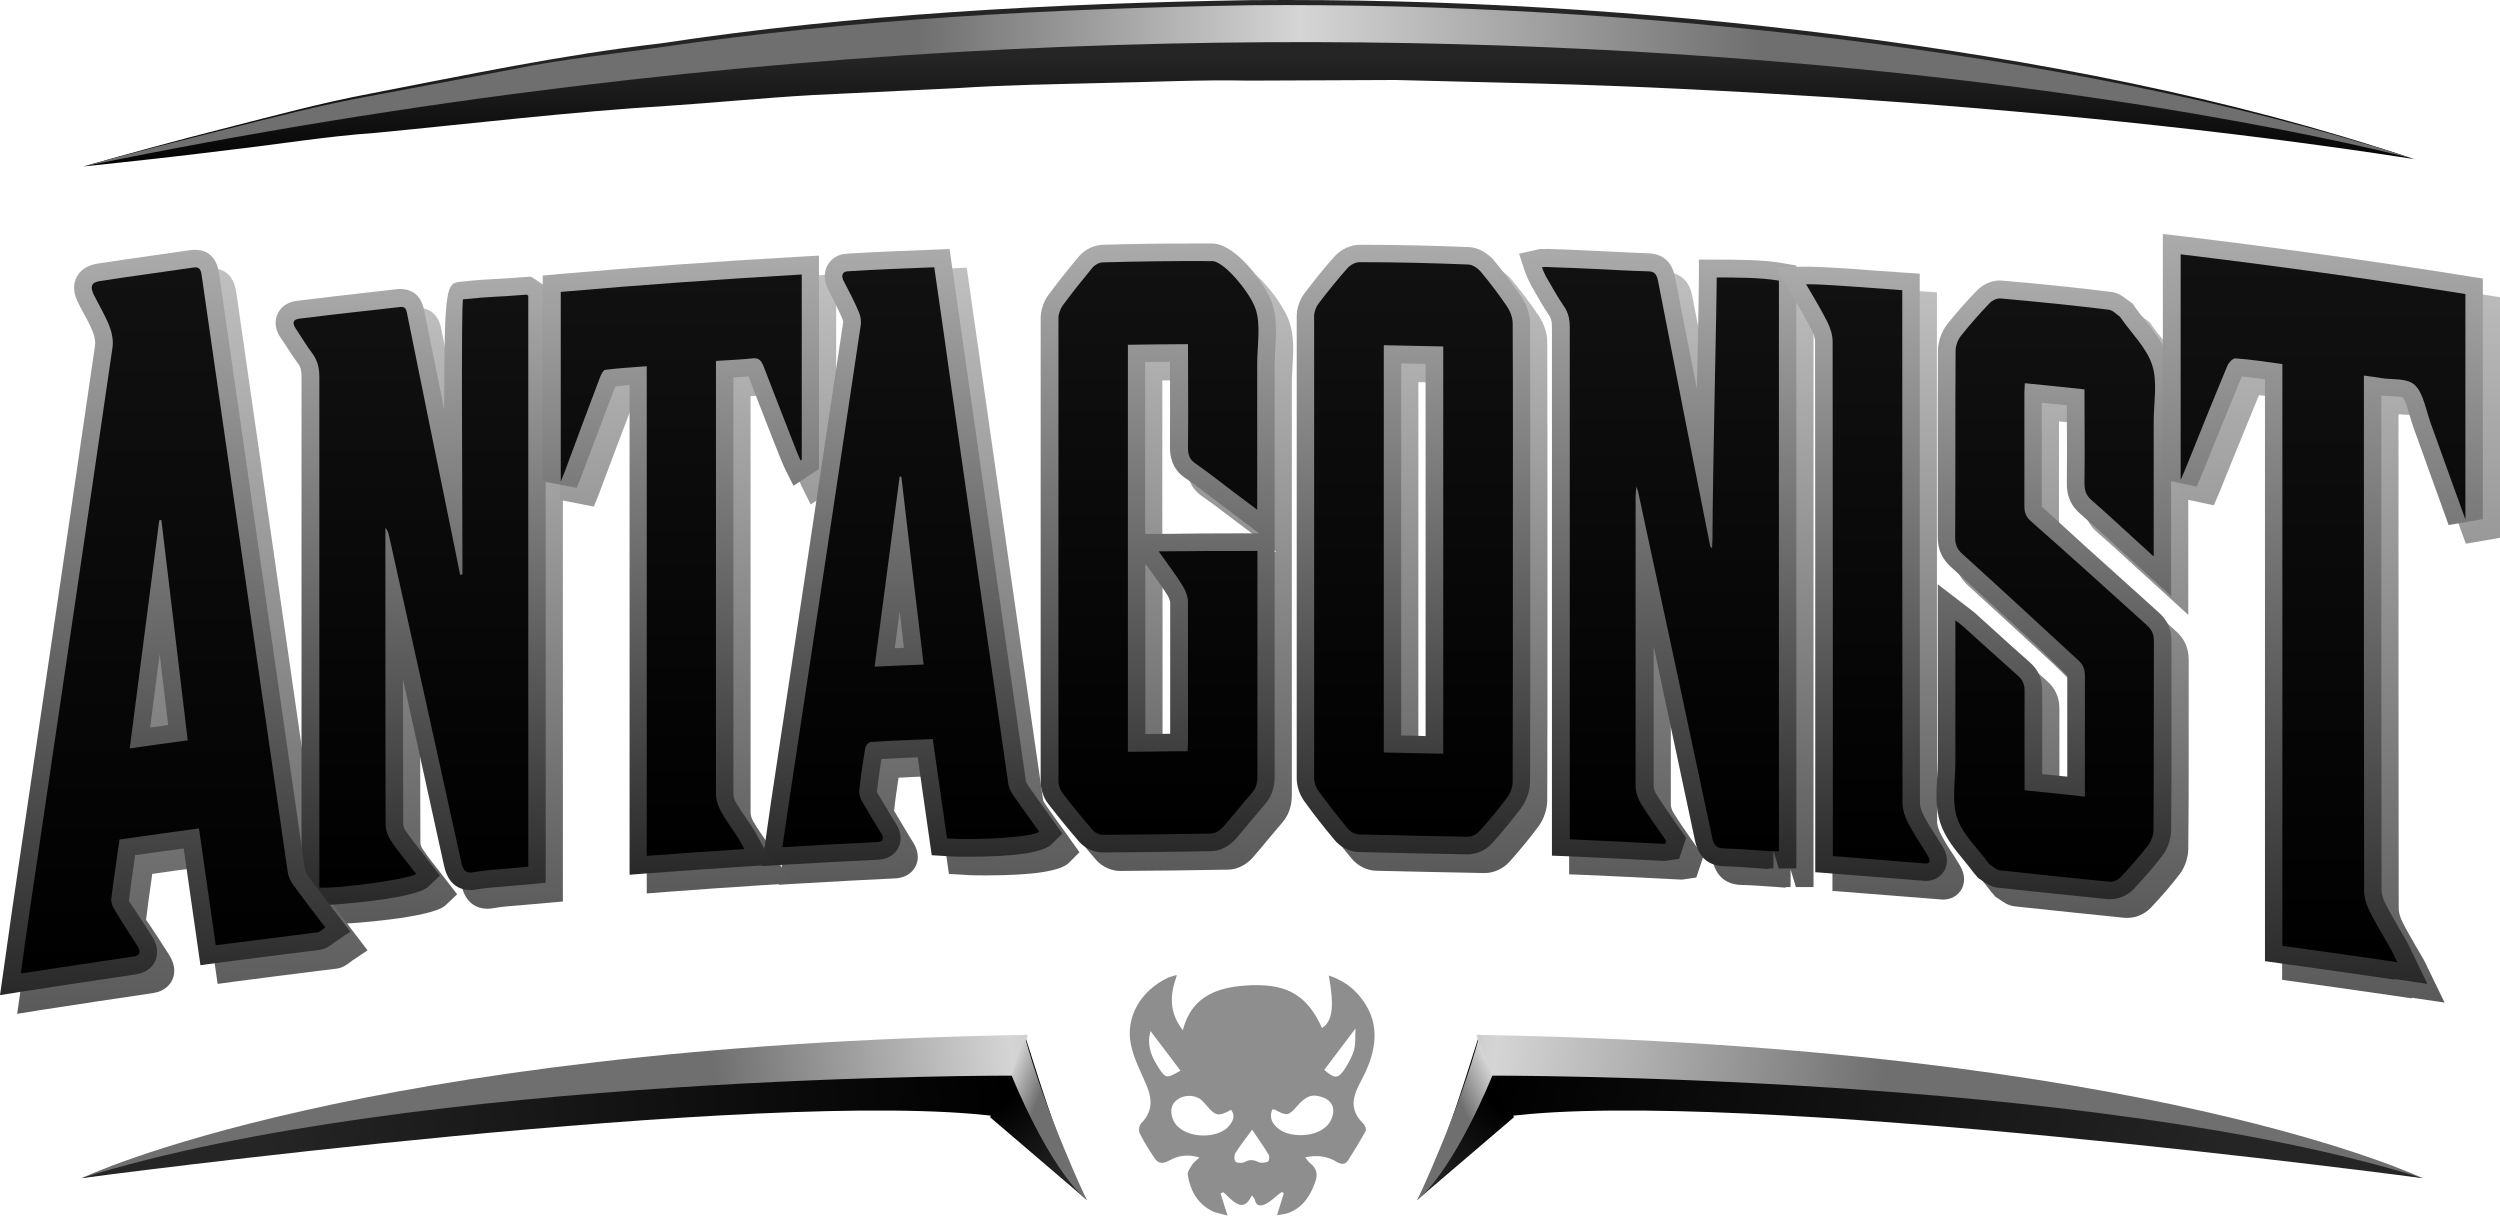 <?xml version="1.0" encoding="UTF-8"?> <svg xmlns="http://www.w3.org/2000/svg" width="582" height="283" viewBox="0 0 582 283" fill="none"><path d="M273.942 227.15C272.36 231.558 272.087 235.615 275.36 239.823C277.487 231.608 283.87 229.605 291.507 229.354C299.908 229.104 304.435 231.909 307.763 239.322C310.218 237.769 310.654 234.363 309.345 227.1C312.345 228.102 314.636 229.655 316.437 231.809C321.183 237.419 320.692 243.479 317.855 249.64C317.037 251.394 316 253.047 315.455 254.8C314.636 257.304 315.291 259.608 317.364 261.562C317.8 261.962 318.128 262.914 317.91 263.315C316.655 265.619 315.291 267.823 313.873 270.077C313.164 271.179 312.236 271.129 311.091 270.428C309.018 269.175 306.672 268.825 303.835 269.426C304.326 269.977 304.599 270.478 304.981 270.778C306.563 271.98 306.836 273.483 306.181 275.186C305.09 278.242 303.454 280.996 300.017 282.349C299.253 282.649 298.38 282.7 297.289 282.9C297.889 280.996 298.38 279.394 298.871 277.791C298.708 277.691 298.599 277.59 298.435 277.49C298.053 277.741 297.671 277.991 297.344 278.292C296.526 278.943 295.762 279.694 294.835 280.195C293.634 280.846 292.434 280.946 292.107 279.243C292.052 278.943 291.725 278.642 291.452 278.292C290.034 281.097 288.67 281.197 286.161 278.843C285.725 278.392 285.288 277.991 284.797 277.54C284.579 277.64 284.361 277.741 284.143 277.841C284.634 279.394 285.124 280.896 285.779 283C284.306 282.549 282.997 282.399 281.906 281.798C278.524 279.945 277.051 276.889 276.506 273.483C276.396 272.782 277.105 271.88 277.542 271.129C277.924 270.578 278.524 270.127 279.233 269.476C276.56 268.624 274.269 269.025 272.196 270.177C270.669 271.029 269.577 270.878 268.759 269.576C267.505 267.723 266.304 265.819 265.322 263.816C264.995 263.215 265.213 261.962 265.704 261.462C268.268 258.857 268.268 256.052 267.068 253.047C265.759 249.841 264.013 246.685 263.304 243.329C261.886 236.868 265.541 230.606 271.923 227.601C272.36 227.401 272.905 227.301 273.832 227L273.942 227.15ZM296.198 258.256C295.38 260.209 296.198 261.612 297.562 262.714C300.344 265.118 308.145 265.018 310 260.41C310.927 258.156 310.218 256.202 307.763 255.401C305.417 254.599 303.999 255.15 301.872 257.605C300.017 259.759 299.471 259.809 296.962 258.406C296.798 258.306 296.58 258.306 296.144 258.256H296.198ZM286.597 258.356C283.706 259.959 282.997 259.859 280.924 257.404C280.542 256.953 280.16 256.503 279.724 256.102C278.251 254.85 275.851 254.8 274.214 255.902C272.578 257.004 272.36 258.606 273.014 260.46C274.76 265.168 283.433 265.469 286.161 262.063C287.034 260.961 287.688 259.708 286.543 258.306L286.597 258.356ZM291.561 262.914C290.089 264.918 288.779 266.571 287.634 268.374C287.306 268.925 287.252 269.977 287.634 270.428C287.961 270.778 289.216 270.828 289.761 270.528C290.907 269.877 291.834 269.977 292.98 270.528C293.58 270.828 294.562 270.678 295.162 270.428C295.489 270.277 295.598 269.175 295.325 268.775C294.18 266.871 292.871 265.068 291.507 263.014L291.561 262.914ZM308.254 249.039C310.872 251.293 311.582 251.243 313.382 248.338C314.146 247.086 314.855 245.784 315.237 244.381C315.618 242.928 315.455 241.376 315.564 239.422C312.891 242.979 310.6 245.984 308.309 249.039H308.254ZM267.832 240.023C267.014 242.828 267.777 245.483 269.359 247.988C271.378 251.193 271.432 251.193 274.814 249.24C272.469 246.134 270.177 243.129 267.832 240.023Z" fill="#8E8E8E"></path><path d="M238.506 240.865C239.248 242.546 247.206 270.277 253.039 279.372L230.499 260.094C230.499 260.094 234.799 249.911 238.506 240.865Z" fill="url(#paint0_linear_1_567)"></path><path d="M18.985 274.281C18.985 274.281 82.949 243.584 239.25 240.915L236.531 250.405C236.531 250.405 81.96 263.554 18.985 274.281Z" fill="url(#paint1_linear_1_567)"></path><path d="M236.477 250.406C236.477 250.406 96.587 249.911 18.931 274.281C18.931 274.281 178.494 253.025 232.028 259.896L236.477 250.406Z" fill="url(#paint2_linear_1_567)"></path><path d="M235.543 250.455C235.543 250.455 243.946 271.611 252.992 279.372C252.992 279.372 243.205 258.759 238.459 240.865L235.494 250.455H235.543Z" fill="url(#paint3_linear_1_567)"></path><path d="M344.43 240.865C343.688 242.546 335.73 270.277 329.897 279.372L352.438 260.094C352.438 260.094 348.137 249.911 344.43 240.865Z" fill="url(#paint4_linear_1_567)"></path><path d="M564 274.281C564 274.281 500.036 243.584 343.735 240.915L346.454 250.406C346.454 250.406 501.025 263.554 564 274.281Z" fill="url(#paint5_linear_1_567)"></path><path d="M346.454 250.406C346.454 250.406 486.344 249.911 564 274.281C564 274.281 404.436 253.025 350.903 259.896L346.454 250.406Z" fill="url(#paint6_linear_1_567)"></path><path d="M347.396 250.455C347.396 250.455 338.993 271.611 329.947 279.372C329.947 279.372 339.734 258.759 344.479 240.865L347.445 250.455H347.396Z" fill="url(#paint7_linear_1_567)"></path><path d="M562.162 37.061C517.031 30.042 471.851 25.741 426.622 22.677C404.032 21.243 381.392 20.057 358.753 19.463L324.843 18.623L290.884 18.771C279.564 18.524 268.244 19.117 256.974 19.315C245.654 19.612 234.335 19.76 223.064 20.502L189.155 22.133C177.835 22.775 166.565 23.912 155.245 24.654C132.606 26.038 110.065 28.757 87.426 30.931C76.056 31.722 64.836 33.601 53.516 34.886C42.196 36.319 30.877 37.555 19.458 38.742C30.432 35.627 41.455 32.612 52.577 29.795C63.649 26.977 74.722 23.962 85.992 21.836C108.434 17.486 130.925 12.741 153.663 10.121C199.041 3.25 244.913 0.828 290.785 0.037C336.657 -0.358 382.579 2.41 428.055 8.144C473.482 13.977 518.761 22.479 562.211 37.11L562.162 37.061Z" fill="url(#paint8_linear_1_567)"></path><path d="M562.164 37.061C518.615 22.973 473.337 14.767 427.909 9.083C382.433 3.547 336.61 0.828 290.738 1.223C244.916 2.014 199.093 4.387 153.715 11.011C142.396 12.642 130.977 13.729 119.756 16.053L86.044 22.38C74.774 24.407 63.701 27.323 52.629 30.091C41.556 32.859 30.484 35.677 19.46 38.742C331.024 -25.371 562.164 37.061 562.164 37.061Z" fill="url(#paint9_linear_1_567)"></path><path d="M415.811 206.659L412.499 206.411C410.126 206.263 407.803 206.065 405.43 206.016C401.723 205.917 399.449 203.94 398.609 200.084C395.396 184.958 392.183 169.882 388.97 154.805C388.97 165.68 388.97 176.555 388.97 187.38C388.97 187.825 389.217 188.666 389.612 189.259C390.898 191.335 392.282 193.312 393.666 195.289L396.533 199.392L394.902 204.286L391.54 204.78C384.175 204.385 376.81 204.039 369.197 203.693L365.292 203.544C365.292 203.544 365.292 111.949 365.292 80.51C365.292 79.028 365.045 78.385 364.65 77.792C363.216 75.666 361.931 73.442 360.695 71.217C360.201 70.377 359.41 68.696 359.064 67.708L357.631 63.407L362.475 62.32H363.612C364.057 62.27 364.6 62.32 365.045 62.32C368.209 62.419 370.829 62.517 373.449 62.666L379.776 62.962C382.396 63.111 385.015 63.21 387.635 63.309C390.057 63.358 393.122 64.396 393.962 68.944C395.643 77.594 397.324 86.245 399.054 94.944C399.054 93.165 399.103 91.385 399.153 89.705C399.35 79.868 399.499 71.662 399.499 68.894V64.791H403.602C407.902 64.791 414.377 64.791 418.826 65.582L422.188 66.175V206.51H418.085L416.849 202.407V206.51C416.454 206.51 416.058 206.51 415.663 206.51L415.811 206.659Z" fill="url(#paint10_linear_1_567)"></path><path d="M79.383 215.012C78.79 215.012 78.296 215.012 77.901 214.963L74.193 214.567V186.836C74.193 155.25 74.193 123.614 74.193 92.028C74.193 90.396 73.897 89.704 73.452 89.062C72.513 87.826 71.672 86.491 70.783 85.157L69.398 83.081C67.619 80.51 68.163 78.434 68.608 77.445C69.052 76.457 70.239 74.727 73.155 74.381C79.186 73.639 85.216 72.947 91.247 72.255C91.247 72.255 96.833 71.613 96.882 71.613C99.156 71.613 101.875 72.354 102.715 76.506L107.411 99.64C107.411 70.377 107.955 70.278 111.316 69.932C115.369 69.487 117.347 69.388 119.571 69.289C121.252 69.191 123.081 69.092 126.145 68.844L127.579 68.746L129.062 69.685L130.841 70.921L131.039 73.194V209.871L120.955 210.761C118.928 210.909 116.951 211.058 114.974 211.404C114.43 211.503 113.985 211.552 113.54 211.552C111.267 211.552 108.35 210.563 107.362 205.818C104.198 191.335 100.985 176.901 97.821 162.467C97.821 173.688 97.821 184.958 97.871 196.179C97.871 196.624 98.118 197.316 98.415 197.711C99.65 199.54 101.034 201.27 102.369 202.951L106.422 208.191L103.704 210.761C100.491 213.776 80.669 215.062 79.433 215.062L79.383 215.012Z" fill="url(#paint11_linear_1_567)"></path><path d="M345.569 203.248C337.116 203.099 328.713 202.902 320.26 202.704C318.234 202.654 316.059 201.567 314.675 199.886C312.252 196.97 309.88 194.004 307.655 190.89C306.568 189.407 305.876 187.38 305.876 185.551C305.876 149.714 305.876 113.827 305.876 77.94C305.876 76.111 306.568 74.084 307.705 72.601C309.979 69.635 312.252 66.719 314.724 64C316.207 62.369 318.481 61.331 320.557 61.331C329.257 61.331 337.808 61.529 345.965 61.875C348.436 61.974 350.611 63.555 351.797 64.989C354.121 67.757 356.296 70.674 358.273 73.59C359.459 75.37 360.201 77.643 360.201 79.621C360.25 93.956 360.25 108.241 360.25 122.576V143.337C360.25 157.672 360.25 172.007 360.201 186.293C360.201 188.369 359.41 190.692 358.174 192.373C356.147 195.091 353.873 197.86 351.402 200.628C349.919 202.259 347.744 203.248 345.618 203.248H345.52H345.569ZM335.881 175.665V89.062C333.953 89.062 332.074 88.963 330.196 88.963V175.566C332.074 175.566 333.953 175.665 335.881 175.715V175.665Z" fill="url(#paint12_linear_1_567)"></path><path d="M260.751 202.753C258.724 202.753 256.549 201.765 255.214 200.232C252.743 197.365 250.321 194.399 247.997 191.384C246.91 190 246.267 188.023 246.267 186.194C246.267 150.257 246.267 114.321 246.267 78.335C246.267 76.556 246.959 74.48 248.047 72.997C250.321 69.932 252.693 66.917 255.165 64C256.499 62.418 258.625 61.38 260.602 61.281C267.473 61.084 274.344 60.985 281.215 60.985H286.208C291.843 61.034 298.763 70.772 300.147 74.875C301.333 78.286 301.086 81.894 300.889 85.404C300.839 86.64 300.74 87.875 300.74 89.062V145.463C300.74 158.661 300.74 171.859 300.74 185.057C300.74 187.726 299.999 189.852 298.318 191.73C297.33 192.867 296.341 194.053 295.352 195.24C294.117 196.723 292.881 198.255 291.596 199.688C290.409 201.023 288.284 202.457 285.862 202.457C277.508 202.605 269.154 202.704 260.8 202.753H260.751ZM270.637 175.171C272.565 175.171 274.492 175.171 276.42 175.121V171.167C276.42 162.319 276.42 153.421 276.42 144.573C276.42 144.227 276.173 143.535 275.827 142.942C274.69 141.113 273.405 139.333 272.07 137.504L270.637 135.527V175.171ZM270.637 128.607H273.603C280.276 128.508 286.751 128.458 293.326 128.458H297.132L286.307 120.302C284.181 118.671 282.055 117.04 279.88 115.557C276.717 113.382 276.371 110.366 276.371 108.34C276.42 102.556 276.371 96.724 276.371 90.841V88.518C274.443 88.518 272.515 88.518 270.587 88.567V128.557L270.637 128.607Z" fill="url(#paint13_linear_1_567)"></path><path d="M494.702 213.678C486.15 212.838 477.648 211.898 469.097 211.009C467.367 210.811 466.18 209.872 465.34 209.278L464.549 208.784L463.412 207.45C462.769 206.56 461.979 205.621 461.188 204.632C459.161 202.16 456.838 199.392 455.701 195.932C454.564 192.472 454.762 188.864 454.959 185.403C455.009 184.217 455.108 182.981 455.108 181.795V140.372L462.325 145.908C462.819 146.303 463.264 146.6 463.659 146.946L468.355 151.197C471.074 153.669 473.743 156.091 476.511 158.513C478.538 160.292 479.477 162.418 479.428 165.235C479.428 170.821 479.428 176.407 479.428 182.091V184.563C481.356 184.761 483.283 184.958 485.261 185.156V177.742C485.261 172.354 485.261 167.015 485.261 161.627L478.093 154.608C471.469 148.478 464.846 142.398 458.222 136.368C456.047 134.39 455.108 132.215 455.108 129.348C455.108 122.379 455.108 115.409 455.108 108.439C455.108 100.926 455.108 93.462 455.157 85.948C455.157 83.872 455.997 81.549 457.283 79.868C459.309 77.298 461.583 74.727 464.252 71.959C465.637 70.525 467.663 69.636 469.591 69.636C478.587 70.377 486.991 71.267 495.443 72.305C497.174 72.503 498.409 73.491 499.25 74.134L500.535 75.073L501.078 75.913C501.721 76.853 502.512 77.841 503.352 78.83C505.527 81.549 507.752 84.366 508.889 87.925C510.026 91.435 509.778 95.043 509.581 98.553C509.482 99.789 509.432 101.074 509.432 102.31V143.14L495.542 130.485C493.17 128.31 490.747 126.086 488.325 124.01C486.101 122.082 485.112 119.808 485.162 116.842C485.211 111.603 485.211 106.363 485.162 101.024V98.701C483.234 98.504 481.306 98.306 479.329 98.108V103.694C479.329 109.873 479.329 116.101 479.329 122.28C486.2 128.607 492.824 134.588 499.447 140.52L506.467 146.847C508.592 148.725 509.531 150.851 509.531 153.718V173.738C509.531 181.696 509.531 189.654 509.432 197.563C509.432 199.639 508.642 201.963 507.356 203.594C505.379 206.164 503.204 208.685 500.683 211.355C499.299 212.788 497.272 213.678 495.345 213.678H494.751H494.702Z" fill="url(#paint14_linear_1_567)"></path><path d="M183.485 191.088C183.485 191.088 196.337 105.918 200.292 79.374C200.292 79.324 200.242 78.929 200.094 78.533C199.106 76.259 197.969 74.084 196.881 71.909C195.398 69.043 196.14 67.016 196.683 66.027C197.573 64.495 199.155 63.506 201.083 63.407C207.41 63.012 213.737 62.765 220.163 62.518L225.057 62.32C225.057 62.32 239.194 161.231 242.852 186.342C242.852 186.342 242.951 186.639 243.346 187.232C244.681 189.209 246.114 191.137 247.499 193.065L251.305 198.404L248.833 200.875C246.905 202.803 240.381 203.792 229.506 203.792C227.627 203.792 225.798 203.792 224.217 203.643L220.905 203.446L217.642 180.658C214.825 180.757 212.007 180.905 209.189 181.053C208.794 183.624 208.399 186.194 208.151 188.764C209.437 190.939 210.672 193.016 211.908 195.042L212.6 196.13C214.133 198.651 213.737 200.579 213.095 201.765C212.6 202.704 211.315 204.335 208.448 204.484C201.182 204.83 193.965 205.225 186.352 205.67L181.36 205.966L183.485 191.088ZM212.304 155.25C212.996 155.25 213.737 155.201 214.429 155.151L213.441 146.699L212.304 155.25Z" fill="url(#paint15_linear_1_567)"></path><path d="M6.769 216.495L12.306 178.928C16.952 147.49 21.599 116.051 26.146 84.613C26.245 83.921 26.048 82.735 25.603 81.598C25.01 80.115 24.268 78.681 23.477 77.297C23.032 76.457 22.587 75.666 22.192 74.826C21.055 72.602 20.956 70.575 21.846 68.845C22.439 67.708 23.724 66.225 26.591 65.731C30.991 65.039 35.39 64.445 39.74 63.803L48.786 62.518H49.478C51.257 62.518 54.322 63.21 55.014 68.103L62.033 116.892C66.334 146.798 70.634 176.753 74.984 206.708C75.034 207.103 75.281 207.697 75.676 208.191C77.308 210.465 79.038 212.689 80.817 215.012L85.562 221.241L81.954 223.663C80.867 224.503 79.878 225.294 78.395 225.492L72.018 226.283C66.284 227.024 60.55 227.716 54.668 228.507L50.664 229.051L46.759 201.864C42.953 202.358 39.246 202.902 35.44 203.446L35.341 204.236C34.846 207.548 34.401 210.86 34.006 214.123C35.835 216.743 37.417 219.264 39.048 221.785L39.443 222.427C41.075 224.997 40.58 227.074 40.135 228.062C39.691 229.051 38.504 230.731 35.687 231.176C27.036 232.462 18.435 233.747 9.488 235.131L4.001 236.021L6.769 216.545V216.495ZM38.949 173.738C40.333 173.54 41.717 173.342 43.151 173.144L41.173 156.634L38.949 173.738Z" fill="url(#paint16_linear_1_567)"></path><path d="M561.486 232.412C552.341 231.077 543.74 229.842 534.843 228.606L531.284 228.111V92.67C529.455 92.423 527.675 92.176 525.896 91.978C523.523 97.712 521.2 103.496 518.827 109.279L516.702 114.568L515.367 117.633L507.507 115.952V58.81L512.104 59.354C534.2 62.023 556.543 65.137 578.54 68.647L582 69.191V125.196L574.042 126.58C574.042 126.58 567.962 109.675 565.935 104.089C565.589 103.15 565.292 102.161 564.996 101.123C564.6 99.739 563.908 97.416 563.315 96.872C562.969 96.674 561.536 96.625 560.646 96.575C559.855 96.575 559.113 96.477 558.372 96.427V111.553C558.372 144.919 558.372 178.235 558.421 211.601C558.421 212.392 558.767 213.678 559.361 214.765C560.3 216.643 561.387 218.472 562.425 220.301L564.155 223.267C564.501 223.86 564.798 224.454 565.144 225.244L569.098 233.401L561.437 232.264L561.486 232.412Z" fill="url(#paint17_linear_1_567)"></path><path d="M150.416 94.005C149.328 94.104 148.29 94.153 147.252 94.302C145.225 99.541 143.396 104.484 141.518 109.427L139.392 115.112L138.255 117.93L130.346 116.397V68.499L134.103 68.153C152.788 66.521 171.671 65.137 190.306 64.099L194.656 63.852V113.53L188.725 117.435L186.55 113.085L185.61 110.861L183.831 106.363C181.952 101.568 180.074 96.773 178.245 91.978C177.108 92.077 175.922 92.176 174.736 92.225V106.165C174.736 133.846 174.736 161.577 174.736 189.259C174.736 189.802 174.983 190.593 175.378 191.236C176.169 192.62 177.059 193.905 177.949 195.19L179.432 197.415C179.728 197.86 179.975 198.354 180.371 199.046L183.979 205.67L177.553 206.065C169.694 206.559 162.427 207.103 154.963 207.647L150.564 207.993V93.956L150.416 94.005Z" fill="url(#paint18_linear_1_567)"></path><path d="M426.593 207.449V183.574C426.593 150.356 426.593 117.139 426.544 83.871C426.544 83.18 426.247 82.092 425.753 81.153C424.418 78.582 422.787 75.814 421.304 73.293L417.35 66.571L424.418 66.422C428.126 66.422 434.848 66.917 440.78 67.362C443.252 67.559 450.913 68.054 450.913 68.054V97.416C450.913 128.755 450.913 160.045 450.963 191.384C450.963 192.076 451.309 193.114 451.754 194.053C452.693 195.882 453.78 197.612 454.917 199.293L456.202 201.369C457.834 204.038 457.191 206.016 456.647 207.004C455.807 208.537 454.176 209.426 452.297 209.426L426.643 207.4L426.593 207.449Z" fill="url(#paint19_linear_1_567)"></path><path d="M411.811 202.309L408.499 202.062C406.126 201.913 403.803 201.716 401.43 201.666C397.723 201.567 395.449 199.59 394.609 195.735C391.396 180.609 388.183 165.532 384.97 150.456C384.97 161.331 384.97 172.205 384.97 183.031C384.97 183.476 385.217 184.316 385.612 184.909C386.898 186.985 388.282 188.963 389.666 190.94L392.533 195.043L390.902 199.936L387.54 200.431C380.175 200.035 372.81 199.689 365.197 199.343L361.292 199.195C361.292 199.195 361.292 107.599 361.292 76.161C361.292 74.678 361.045 74.035 360.65 73.442C359.216 71.317 357.931 69.092 356.695 66.868C356.201 66.028 355.41 64.347 355.064 63.358L353.631 59.058L358.475 57.97H359.612C360.057 57.921 360.6 57.97 361.045 57.97C364.209 58.069 366.829 58.168 369.449 58.316L375.776 58.613C378.396 58.761 381.015 58.86 383.635 58.959C386.057 59.008 389.122 60.046 389.962 64.594C391.643 73.244 393.324 81.895 395.054 90.595C395.054 88.815 395.103 87.036 395.153 85.355C395.35 75.518 395.499 67.313 395.499 64.545V60.442H399.601C403.902 60.442 410.377 60.442 414.826 61.233L418.188 61.826V202.161H414.085L412.849 198.058V202.161C412.454 202.161 412.058 202.161 411.663 202.161L411.811 202.309Z" fill="url(#paint20_linear_1_567)"></path><path d="M75.383 210.663C74.79 210.663 74.296 210.662 73.901 210.613L70.193 210.218V182.487C70.193 150.9 70.193 119.264 70.193 87.678C70.193 86.047 69.897 85.355 69.452 84.712C68.513 83.476 67.672 82.142 66.783 80.807L65.398 78.731C63.619 76.161 64.163 74.085 64.608 73.096C65.052 72.107 66.239 70.377 69.155 70.031C75.186 69.29 81.216 68.598 87.247 67.906C87.247 67.906 92.833 67.263 92.882 67.263C95.156 67.263 97.875 68.004 98.715 72.157L103.411 95.29C103.411 66.027 103.955 65.928 107.316 65.582C111.369 65.138 113.347 65.039 115.571 64.94C117.252 64.841 119.081 64.742 122.145 64.495L123.579 64.396L125.062 65.335L126.841 66.571L127.039 68.845L127.039 205.522L116.955 206.411C114.928 206.56 112.951 206.708 110.974 207.054C110.43 207.153 109.985 207.202 109.54 207.202C107.267 207.202 104.35 206.214 103.362 201.468C100.198 186.985 96.985 172.551 93.821 158.117C93.821 169.338 93.821 180.608 93.871 191.829C93.871 192.274 94.118 192.966 94.415 193.362C95.65 195.191 97.034 196.921 98.369 198.601L102.422 203.841L99.704 206.411C96.491 209.427 76.669 210.712 75.433 210.712L75.383 210.663Z" fill="url(#paint21_linear_1_567)"></path><path d="M341.569 198.898C333.116 198.75 324.713 198.552 316.26 198.354C314.234 198.305 312.059 197.217 310.675 195.537C308.252 192.62 305.88 189.654 303.655 186.54C302.568 185.057 301.876 183.031 301.876 181.202C301.876 145.364 301.876 109.477 301.876 73.59C301.876 71.761 302.568 69.735 303.705 68.252C305.979 65.286 308.252 62.369 310.724 59.651C312.207 58.02 314.481 56.981 316.557 56.981C325.257 56.981 333.808 57.179 341.965 57.525C344.436 57.624 346.611 59.206 347.797 60.639C350.121 63.407 352.296 66.324 354.273 69.24C355.459 71.02 356.201 73.294 356.201 75.271C356.25 89.606 356.25 103.891 356.25 118.226V138.988C356.25 153.323 356.25 167.658 356.201 181.943C356.201 184.019 355.41 186.343 354.174 188.023C352.147 190.742 349.873 193.51 347.402 196.278C345.919 197.909 343.744 198.898 341.618 198.898H341.519H341.569ZM331.881 171.315V84.712C329.953 84.712 328.074 84.613 326.196 84.613V171.217C328.074 171.217 329.953 171.315 331.881 171.365V171.315Z" fill="url(#paint22_linear_1_567)"></path><path d="M256.751 198.453C254.724 198.453 252.549 197.465 251.214 195.932C248.743 193.065 246.321 190.1 243.997 187.084C242.91 185.7 242.267 183.723 242.267 181.894C242.267 145.958 242.267 110.021 242.267 74.035C242.267 72.256 242.959 70.18 244.047 68.697C246.321 65.632 248.693 62.617 251.165 59.7C252.499 58.119 254.625 57.081 256.602 56.982C263.473 56.784 270.344 56.685 277.215 56.685H282.208C287.843 56.734 294.763 66.472 296.147 70.575C297.333 73.986 297.086 77.594 296.889 81.104C296.839 82.34 296.74 83.576 296.74 84.762V141.163C296.74 154.361 296.74 167.559 296.74 180.757C296.74 183.426 295.999 185.552 294.318 187.43C293.33 188.567 292.341 189.753 291.352 190.94C290.117 192.423 288.881 193.955 287.596 195.389C286.409 196.723 284.284 198.157 281.862 198.157C273.508 198.305 265.154 198.404 256.8 198.453H256.751ZM266.637 170.871C268.565 170.871 270.492 170.871 272.42 170.821V166.867C272.42 158.019 272.42 149.121 272.42 140.273C272.42 139.927 272.173 139.235 271.827 138.642C270.69 136.813 269.405 135.033 268.07 133.204L266.637 131.227V170.871ZM266.637 124.307H269.603C276.276 124.208 282.751 124.159 289.326 124.159H293.132L282.307 116.002C280.181 114.371 278.055 112.74 275.88 111.257C272.717 109.082 272.371 106.067 272.371 104.04C272.42 98.257 272.371 92.424 272.371 86.541V84.218C270.443 84.218 268.515 84.218 266.587 84.268V124.257L266.637 124.307Z" fill="url(#paint23_linear_1_567)"></path><path d="M490.702 209.328C482.15 208.487 473.648 207.548 465.097 206.658C463.366 206.461 462.18 205.522 461.34 204.928L460.549 204.434L459.412 203.099C458.769 202.21 457.979 201.27 457.188 200.282C455.161 197.81 452.838 195.042 451.701 191.582C450.564 188.122 450.762 184.513 450.959 181.053C451.009 179.867 451.108 178.631 451.108 177.445V136.021L458.325 141.558C458.819 141.953 459.264 142.25 459.659 142.596L464.355 146.847C467.074 149.318 469.743 151.741 472.511 154.163C474.538 155.942 475.477 158.068 475.428 160.885C475.428 166.471 475.428 172.057 475.428 177.741V180.213C477.356 180.411 479.283 180.608 481.261 180.806V173.391C481.261 168.003 481.261 162.665 481.261 157.277L474.093 150.258C467.469 144.128 460.846 138.048 454.222 132.018C452.047 130.04 451.108 127.865 451.108 124.998C451.108 118.029 451.108 111.059 451.108 104.089C451.108 96.576 451.108 89.111 451.157 81.598C451.157 79.522 451.997 77.198 453.283 75.518C455.309 72.947 457.583 70.377 460.252 67.609C461.637 66.175 463.663 65.286 465.591 65.286C474.587 66.027 482.991 66.917 491.443 67.955C493.174 68.153 494.409 69.141 495.25 69.784L496.535 70.723L497.078 71.563C497.721 72.503 498.512 73.491 499.352 74.48C501.527 77.198 503.752 80.016 504.889 83.575C506.026 87.085 505.778 90.693 505.581 94.203C505.482 95.439 505.432 96.724 505.432 97.96V138.79L491.542 126.135C489.17 123.96 486.747 121.736 484.325 119.66C482.101 117.732 481.112 115.458 481.162 112.492C481.211 107.253 481.211 102.013 481.162 96.674V94.351C479.234 94.153 477.306 93.956 475.329 93.758V99.344C475.329 105.523 475.329 111.751 475.329 117.93C482.2 124.257 488.824 130.238 495.447 136.17L502.467 142.497C504.592 144.375 505.531 146.501 505.531 149.368V169.387C505.531 177.346 505.531 185.304 505.432 193.213C505.432 195.289 504.642 197.613 503.356 199.244C501.379 201.814 499.204 204.335 496.683 207.004C495.299 208.438 493.272 209.328 491.345 209.328H490.751H490.702Z" fill="url(#paint24_linear_1_567)"></path><path d="M179.485 186.738C179.485 186.738 192.337 101.568 196.292 75.024C196.292 74.975 196.242 74.579 196.094 74.184C195.106 71.91 193.969 69.735 192.881 67.56C191.398 64.693 192.14 62.666 192.683 61.678C193.573 60.145 195.155 59.157 197.083 59.058C203.41 58.662 209.737 58.415 216.163 58.168L221.057 57.97C221.057 57.97 235.194 156.882 238.852 181.993C238.852 181.993 238.951 182.289 239.346 182.882C240.681 184.86 242.114 186.788 243.499 188.715L247.305 194.054L244.833 196.526C242.905 198.453 236.38 199.442 225.506 199.442C223.627 199.442 221.798 199.442 220.217 199.294L216.905 199.096L213.642 176.308C210.825 176.407 208.007 176.555 205.189 176.704C204.794 179.274 204.399 181.844 204.151 184.415C205.437 186.59 206.672 188.666 207.908 190.693L208.6 191.78C210.133 194.301 209.737 196.229 209.095 197.415C208.6 198.354 207.315 199.986 204.448 200.134C197.182 200.48 189.965 200.875 182.352 201.32L177.36 201.617L179.485 186.738ZM208.304 150.901C208.996 150.901 209.737 150.851 210.429 150.802L209.44 142.349L208.304 150.901Z" fill="url(#paint25_linear_1_567)"></path><path d="M2.769 212.146L8.306 174.578C12.952 143.14 17.599 111.702 22.146 80.264C22.245 79.572 22.047 78.385 21.603 77.248C21.009 75.765 20.268 74.332 19.477 72.948C19.032 72.108 18.587 71.317 18.192 70.476C17.055 68.252 16.956 66.225 17.846 64.495C18.439 63.358 19.724 61.875 22.591 61.381C26.991 60.689 31.39 60.096 35.74 59.453L44.786 58.168H45.478C47.257 58.168 50.322 58.86 51.014 63.754L58.033 112.542C62.334 142.448 66.634 172.403 70.984 202.358C71.034 202.754 71.281 203.347 71.676 203.841C73.308 206.115 75.038 208.34 76.817 210.663L81.562 216.891L77.954 219.313C76.867 220.154 75.878 220.944 74.395 221.142L68.018 221.933C62.284 222.675 56.55 223.367 50.668 224.157L46.664 224.701L42.759 197.514C38.953 198.008 35.246 198.552 31.439 199.096L31.34 199.887C30.846 203.199 30.401 206.511 30.006 209.773C31.835 212.393 33.417 214.914 35.048 217.435L35.443 218.077C37.075 220.648 36.58 222.724 36.135 223.713C35.691 224.701 34.504 226.382 31.687 226.827C23.036 228.112 14.435 229.397 5.488 230.781L0.001 231.671L2.769 212.195V212.146ZM34.949 169.388C36.333 169.19 37.717 168.992 39.151 168.795L37.173 152.285L34.949 169.388Z" fill="url(#paint26_linear_1_567)"></path><path d="M557.486 228.062C548.341 226.728 539.74 225.492 530.843 224.256L527.284 223.762V88.321C525.455 88.074 523.675 87.826 521.896 87.629C519.523 93.363 517.2 99.146 514.827 104.93L512.702 110.219L511.367 113.283L503.507 111.603V54.46L508.104 55.004C530.2 57.673 552.543 60.788 574.54 64.297L578 64.841V120.846L570.042 122.23C570.042 122.23 563.962 105.325 561.935 99.739C561.589 98.8 561.292 97.811 560.996 96.773C560.6 95.389 559.908 93.066 559.315 92.522C558.969 92.325 557.536 92.275 556.646 92.226C555.855 92.226 555.113 92.127 554.372 92.078V107.203C554.372 140.569 554.372 173.886 554.421 207.252C554.421 208.043 554.767 209.328 555.361 210.415C556.3 212.294 557.387 214.123 558.425 215.952L560.155 218.918C560.501 219.511 560.798 220.104 561.144 220.895L565.098 229.051L557.437 227.914L557.486 228.062Z" fill="url(#paint27_linear_1_567)"></path><path d="M146.415 89.655C145.328 89.754 144.29 89.804 143.252 89.952C141.225 95.192 139.396 100.135 137.518 105.078L135.392 110.762L134.255 113.58L126.346 112.048V64.149L130.103 63.803C148.788 62.172 167.671 60.788 186.306 59.75L190.656 59.502V109.181L184.724 113.086L182.55 108.736L181.61 106.511L179.831 102.013C177.952 97.218 176.074 92.424 174.245 87.629C173.108 87.728 171.922 87.826 170.736 87.876V101.815C170.736 129.497 170.736 157.228 170.736 184.909C170.736 185.453 170.983 186.244 171.378 186.886C172.169 188.27 173.059 189.556 173.949 190.841L175.432 193.065C175.728 193.51 175.975 194.004 176.371 194.696L179.979 201.32L173.553 201.716C165.694 202.21 158.427 202.754 150.963 203.297L146.564 203.643V89.606L146.415 89.655Z" fill="url(#paint28_linear_1_567)"></path><path d="M422.593 203.1V179.224C422.593 146.007 422.593 112.789 422.544 79.522C422.544 78.83 422.247 77.742 421.753 76.803C420.418 74.233 418.787 71.465 417.304 68.944L413.35 62.221L420.418 62.073C424.126 62.073 430.848 62.567 436.78 63.012C439.252 63.21 446.913 63.704 446.913 63.704V93.066C446.913 124.405 446.913 155.695 446.963 187.034C446.963 187.726 447.309 188.765 447.754 189.704C448.693 191.533 449.78 193.263 450.917 194.943L452.202 197.02C453.834 199.689 453.191 201.666 452.647 202.655C451.807 204.187 450.176 205.077 448.297 205.077L422.643 203.05L422.593 203.1Z" fill="url(#paint29_linear_1_567)"></path><path d="M387.836 196.476C380.47 196.08 373.056 195.734 365.443 195.388C365.443 194.4 365.443 193.411 365.443 192.423C365.443 153.718 365.443 115.014 365.443 76.309C365.443 74.431 365.147 72.799 364.059 71.267C362.675 69.24 361.489 67.115 360.253 64.989C359.858 64.347 359.215 63.012 358.968 62.221C359.66 62.073 360.896 62.221 361.588 62.221C364.85 62.32 368.113 62.468 371.375 62.617C375.428 62.814 379.531 63.062 383.584 63.16C385.018 63.16 385.661 63.655 386.007 65.484C389.961 85.948 394.014 106.363 398.068 126.828C398.117 127.124 398.167 127.371 398.562 127.618C398.562 126.976 398.661 126.333 398.661 125.641C398.71 109.527 399.65 71.168 399.65 64.594C403.653 64.594 410.03 64.594 414.133 65.335C414.133 109.477 414.133 153.669 414.133 198.157C413.441 198.157 412.699 198.157 412.007 198.157C408.498 197.909 404.939 197.613 401.429 197.514C399.748 197.514 398.958 196.921 398.562 194.845C392.877 168.053 387.144 141.261 381.36 114.519C381.36 114.321 381.212 114.124 380.965 113.283C380.866 114.42 380.767 114.964 380.767 115.508C380.767 137.999 380.767 160.49 380.767 183.031C380.767 184.365 381.311 185.947 382.003 187.084C383.832 190.05 385.908 192.867 387.885 195.734C387.786 195.982 387.737 196.179 387.638 196.427L387.836 196.476Z" fill="url(#paint30_linear_1_567)"></path><path d="M107.661 133.599C107.661 116.546 107.315 69.735 107.809 69.685C114.927 68.944 115.421 69.191 122.54 68.598C122.638 68.598 122.787 68.697 122.984 68.845C122.984 112.987 122.984 157.129 122.984 201.765C121.749 201.864 120.513 202.012 119.228 202.111C116.262 202.408 113.246 202.506 110.281 203.05C108.353 203.396 107.76 202.556 107.364 200.628C101.828 175.319 96.193 150.109 90.607 124.9C90.459 124.208 90.261 123.466 89.717 122.873C89.717 123.614 89.717 124.356 89.717 125.097C89.717 147.341 89.717 169.635 89.767 191.879C89.767 193.213 90.31 194.696 91.002 195.734C92.831 198.404 94.907 200.875 96.885 203.446C95.6 204.632 78.15 207.005 74.344 206.609C74.344 205.67 74.344 204.681 74.344 203.643C74.344 165.038 74.344 126.383 74.344 87.777C74.344 85.602 73.899 83.921 72.762 82.34C71.378 80.51 70.143 78.434 68.858 76.507C68.017 75.271 68.116 74.381 69.698 74.183C77.508 73.195 85.367 72.354 93.227 71.465C94.463 71.316 94.611 72.206 94.809 73.195C98.022 89.062 101.235 104.979 104.497 120.896C105.387 125.196 106.277 129.546 107.117 133.847C107.315 133.797 107.512 133.748 107.661 133.698V133.599Z" fill="url(#paint31_linear_1_567)"></path><path d="M352.199 128.607C352.199 146.402 352.199 164.148 352.149 181.943C352.149 183.179 351.605 184.662 350.913 185.601C348.887 188.369 346.662 190.989 344.388 193.51C343.696 194.251 342.56 194.845 341.62 194.795C333.217 194.647 324.764 194.449 316.361 194.251C315.471 194.251 314.384 193.658 313.791 192.917C311.418 190.099 309.144 187.133 306.92 184.118C306.376 183.377 305.931 182.19 305.931 181.202C305.931 145.315 305.931 109.477 305.931 73.59C305.931 72.602 306.376 71.465 306.92 70.723C309.095 67.856 311.368 65.039 313.741 62.369C314.433 61.628 315.57 61.035 316.509 61.035C324.913 61.035 333.365 61.232 341.769 61.578C342.757 61.578 343.944 62.369 344.685 63.21C346.86 65.829 348.986 68.598 350.913 71.465C351.605 72.503 352.149 73.986 352.149 75.221C352.248 93.016 352.199 110.762 352.199 128.558V128.607ZM335.985 175.468C335.985 143.683 335.985 112.146 335.985 80.659C331.24 80.56 326.692 80.461 322.145 80.362C322.145 112.048 322.145 143.585 322.145 175.171C326.791 175.27 331.339 175.369 335.985 175.468Z" fill="url(#paint32_linear_1_567)"></path><path d="M292.677 118.671C290.699 117.188 289.019 115.903 287.338 114.667C284.323 112.393 281.357 110.021 278.292 107.895C276.908 106.956 276.562 105.868 276.562 104.089C276.661 96.18 276.562 88.222 276.562 80.115C271.866 80.115 267.269 80.214 262.573 80.263C262.573 111.85 262.573 143.337 262.573 175.022C267.17 174.973 271.718 174.924 276.463 174.874C276.463 174.182 276.562 173.49 276.562 172.798C276.562 161.923 276.562 151.098 276.562 140.223C276.562 138.938 276.018 137.504 275.376 136.466C273.695 133.747 271.767 131.227 269.741 128.36C277.551 128.261 285.015 128.261 292.726 128.261C292.726 129.101 292.726 129.941 292.726 130.782C292.726 147.44 292.726 164.148 292.726 180.806C292.726 182.437 292.331 183.623 291.342 184.711C289.068 187.281 286.943 190.099 284.619 192.62C283.927 193.411 282.79 194.053 281.851 194.053C273.497 194.202 265.143 194.301 256.79 194.35C255.949 194.35 254.911 193.905 254.368 193.213C251.945 190.445 249.573 187.528 247.299 184.563C246.755 183.871 246.409 182.783 246.409 181.893C246.409 145.957 246.409 110.021 246.409 74.035C246.409 73.046 246.854 71.909 247.398 71.118C249.622 68.103 251.945 65.187 254.318 62.32C254.911 61.628 255.9 61.084 256.74 61.084C265.242 60.837 273.695 60.738 282.197 60.787C284.965 60.787 290.996 68.103 292.281 71.86C293.566 75.617 292.677 80.362 292.677 84.712C292.677 95.092 292.677 105.473 292.677 115.853C292.677 116.595 292.677 117.386 292.677 118.572V118.671Z" fill="url(#paint33_linear_1_567)"></path><path d="M501.38 129.547C499.65 127.965 498.266 126.729 496.931 125.493C493.619 122.478 490.406 119.463 487.045 116.546C485.76 115.459 485.265 114.371 485.265 112.542C485.364 105.325 485.265 98.059 485.265 90.644C480.619 90.15 476.071 89.656 471.375 89.211C471.375 89.952 471.276 90.694 471.276 91.435C471.276 100.234 471.276 109.033 471.276 117.881C471.276 119.512 471.771 120.451 472.908 121.44C481.904 129.349 490.802 137.455 499.749 145.513C500.935 146.6 501.429 147.589 501.429 149.319C501.38 163.951 501.429 178.582 501.33 193.214C501.33 194.449 500.787 195.883 500.095 196.773C498.068 199.393 495.893 201.864 493.668 204.237C493.026 204.879 491.988 205.374 491.098 205.275C482.596 204.435 474.044 203.545 465.542 202.606C464.702 202.507 463.911 201.666 463.12 201.172C463.021 201.123 462.922 200.925 462.824 200.826C460.352 197.366 456.892 194.301 455.607 190.396C454.321 186.541 455.211 181.845 455.211 177.544C455.211 167.411 455.211 157.228 455.211 147.095C455.211 146.304 455.211 145.562 455.211 144.425C455.953 144.969 456.447 145.315 456.941 145.76C461.242 149.616 465.493 153.521 469.793 157.327C470.98 158.365 471.326 159.403 471.326 160.935C471.276 168.548 471.326 176.16 471.326 183.97C476.022 184.464 480.569 184.909 485.364 185.453V179.324C485.364 172.008 485.364 164.692 485.364 157.376C485.364 155.794 484.969 154.756 483.832 153.718C474.835 145.463 465.938 137.159 456.941 129.052C455.705 127.965 455.162 126.877 455.162 125.098C455.261 110.614 455.162 96.131 455.261 81.697C455.261 80.461 455.804 79.028 456.546 78.138C458.671 75.469 460.896 72.948 463.219 70.526C463.862 69.883 464.949 69.389 465.789 69.488C474.193 70.229 482.547 71.07 490.95 72.108C491.84 72.206 492.68 73.146 493.52 73.739C493.57 73.739 493.619 73.838 493.668 73.937C496.189 77.594 499.699 80.906 501.034 85.009C502.319 89.013 501.38 93.709 501.38 98.108C501.38 108.39 501.38 118.721 501.38 129.645V129.547Z" fill="url(#paint34_linear_1_567)"></path><path d="M217.495 62.222C218.929 72.058 220.313 81.698 221.647 91.337C225.997 121.737 230.347 152.137 234.747 182.586C234.895 183.525 235.389 184.465 235.933 185.206C237.91 188.073 239.937 190.841 241.914 193.609C240.678 194.845 228.073 195.686 220.461 195.191C219.374 187.628 218.286 179.917 217.149 172.057C212.256 172.255 207.461 172.403 202.666 172.749C202.221 172.749 201.529 173.59 201.43 174.134C200.886 177.396 200.392 180.658 200.046 183.97C199.947 184.811 200.244 185.799 200.639 186.491C202.073 189.012 203.556 191.434 205.088 193.906C205.879 195.142 205.731 195.933 204.248 196.032C196.981 196.378 189.764 196.773 182.152 197.218C182.646 193.758 183.091 190.545 183.585 187.332C189.221 150.061 194.856 112.839 200.392 75.618C200.54 74.629 200.293 73.442 199.898 72.553C198.86 70.131 197.673 67.807 196.438 65.484C195.746 64.199 196.092 63.21 197.327 63.161C204.05 62.716 210.723 62.469 217.545 62.222H217.495ZM215.024 154.658C213.244 139.927 211.514 125.444 209.833 110.961C209.685 110.961 209.586 110.961 209.438 110.961C207.51 125.642 205.582 140.323 203.605 155.202C207.559 155.004 211.168 154.855 215.024 154.707V154.658Z" fill="url(#paint35_linear_1_567)"></path><path d="M46.216 192.868C39.988 193.708 34.007 194.548 27.828 195.438C27.185 200.084 26.444 204.682 25.9 209.279C25.801 210.168 26.296 211.157 26.74 211.898C28.421 214.716 30.201 217.435 31.98 220.203C32.82 221.488 32.623 222.477 31.09 222.674C22.44 223.96 13.839 225.245 4.842 226.629C5.534 221.785 6.128 217.237 6.82 212.689C13.295 168.696 19.82 124.751 26.197 80.857C26.444 79.176 25.999 77.248 25.406 75.765C24.417 73.294 23.033 71.02 21.847 68.647C20.907 66.719 21.254 65.731 23.231 65.434C30.497 64.297 37.813 63.358 45.079 62.271C46.76 62.023 46.809 63.21 47.007 64.495C49.133 79.127 51.209 93.808 53.334 108.439C57.882 139.927 62.38 171.414 66.977 202.951C67.126 204.138 67.719 205.324 68.411 206.214C70.734 209.377 73.107 212.492 75.727 215.902C74.985 216.397 74.491 216.99 73.947 217.039C66.088 218.028 58.228 219.017 50.22 220.055C48.886 210.86 47.6 201.864 46.315 192.818L46.216 192.868ZM43.695 172.304C41.619 155.003 39.592 137.999 37.566 121.044C37.417 121.044 37.269 121.094 37.071 121.143C34.798 138.79 32.524 156.387 30.201 174.232C34.748 173.589 39.098 172.947 43.695 172.354V172.304Z" fill="url(#paint36_linear_1_567)"></path><path d="M531.385 84.761C527.431 84.218 523.921 83.674 520.411 83.427C519.769 83.427 518.879 84.366 518.533 85.157C515.271 92.967 512.107 100.876 508.943 108.735C508.647 109.526 508.251 110.268 507.658 111.701V59.206C529.803 61.875 551.8 64.94 573.945 68.449C573.945 85.701 573.945 102.903 573.945 120.945C571.078 112.937 568.458 105.671 565.839 98.454C564.751 95.389 564.109 91.435 562.181 89.655C560.352 87.925 557.089 88.469 554.42 88.024C553.135 87.826 551.899 87.628 550.317 87.431V90.644C550.317 129.546 550.317 168.448 550.367 207.35C550.367 208.982 550.96 210.86 551.751 212.343C553.234 215.309 555.013 218.126 556.644 221.043C557.089 221.834 557.435 222.674 558.078 224.009C548.933 222.625 540.283 221.438 531.336 220.203C531.336 175.22 531.336 130.189 531.336 84.761H531.385Z" fill="url(#paint37_linear_1_567)"></path><path d="M173.203 197.662C165.344 198.157 158.028 198.7 150.564 199.244C150.564 161.33 150.564 123.417 150.564 85.256C147.203 85.503 144.039 85.701 140.875 86.096C140.48 86.146 139.936 87.135 139.689 87.826C136.97 94.994 134.301 102.162 131.632 109.378C131.384 110.07 131.088 110.763 130.544 112.097C130.544 97.021 130.544 82.587 130.544 67.955C149.18 66.324 167.815 64.989 186.648 63.902V107.006C186.648 107.006 186.451 107.105 186.352 107.203C186.055 106.511 185.759 105.819 185.462 105.078C182.892 98.454 180.272 91.88 177.751 85.256C177.207 83.872 176.614 83.279 175.23 83.427C172.462 83.724 169.694 83.823 166.678 84.02C166.678 85.058 166.678 85.899 166.678 86.69C166.678 119.413 166.678 152.136 166.678 184.86C166.678 186.244 167.173 187.677 167.815 188.864C169.051 191.088 170.583 193.115 171.967 195.29C172.363 195.883 172.659 196.525 173.253 197.613L173.203 197.662Z" fill="url(#paint38_linear_1_567)"></path><path d="M426.685 199.293C426.685 197.909 426.685 196.871 426.685 195.883C426.685 157.079 426.685 118.325 426.636 79.522C426.636 77.99 426.092 76.309 425.4 74.925C423.917 72.008 422.088 68.944 420.457 66.175C424.411 66.077 437.609 67.213 442.849 67.559V70.427C442.849 109.279 442.849 148.132 442.898 186.985C442.898 188.468 443.492 190.198 444.184 191.582C445.568 194.202 447.248 196.673 448.781 199.194C449.473 200.331 449.324 201.122 448.138 201.023C441.119 200.48 434.1 199.837 426.784 199.293H426.685Z" fill="url(#paint39_linear_1_567)"></path><defs><linearGradient id="paint0_linear_1_567" x1="247.157" y1="275.398" x2="233.892" y2="256.771" gradientUnits="userSpaceOnUse"><stop stop-color="#252525"></stop><stop offset="1"></stop></linearGradient><linearGradient id="paint1_linear_1_567" x1="21.332" y1="273.737" x2="432.982" y2="216.91" gradientUnits="userSpaceOnUse"><stop offset="0.353" stop-color="#6F6F6F"></stop><stop offset="0.52" stop-color="#D5D5D5"></stop><stop offset="0.721" stop-color="#6F6F6F"></stop></linearGradient><linearGradient id="paint2_linear_1_567" x1="61.787" y1="270.455" x2="234.796" y2="253.155" gradientUnits="userSpaceOnUse"><stop stop-color="#252525"></stop><stop offset="1"></stop></linearGradient><linearGradient id="paint3_linear_1_567" x1="222.444" y1="221.024" x2="262.148" y2="236.75" gradientUnits="userSpaceOnUse"><stop offset="0.353" stop-color="#6F6F6F"></stop><stop offset="0.52" stop-color="#D5D5D5"></stop><stop offset="0.721" stop-color="#6F6F6F"></stop></linearGradient><linearGradient id="paint4_linear_1_567" x1="331.776" y1="275.398" x2="349.077" y2="258.098" gradientUnits="userSpaceOnUse"><stop stop-color="#252525"></stop><stop offset="1"></stop></linearGradient><linearGradient id="paint5_linear_1_567" x1="116.748" y1="208.667" x2="562.223" y2="275.113" gradientUnits="userSpaceOnUse"><stop offset="0.353" stop-color="#6F6F6F"></stop><stop offset="0.52" stop-color="#D5D5D5"></stop><stop offset="0.721" stop-color="#6F6F6F"></stop></linearGradient><linearGradient id="paint6_linear_1_567" x1="510.216" y1="293.346" x2="348.582" y2="245.093" gradientUnits="userSpaceOnUse"><stop stop-color="#252525"></stop><stop offset="1"></stop></linearGradient><linearGradient id="paint7_linear_1_567" x1="314.475" y1="253.154" x2="367.84" y2="226.4" gradientUnits="userSpaceOnUse"><stop offset="0.353" stop-color="#6F6F6F"></stop><stop offset="0.52" stop-color="#D5D5D5"></stop><stop offset="0.721" stop-color="#6F6F6F"></stop></linearGradient><linearGradient id="paint8_linear_1_567" x1="292.169" y1="13.414" x2="292.169" y2="40.601" gradientUnits="userSpaceOnUse"><stop stop-color="#252525"></stop><stop offset="1"></stop></linearGradient><linearGradient id="paint9_linear_1_567" x1="25.244" y1="38.129" x2="559.099" y2="35.658" gradientUnits="userSpaceOnUse"><stop offset="0.353" stop-color="#6F6F6F"></stop><stop offset="0.52" stop-color="#D5D5D5"></stop><stop offset="0.721" stop-color="#6F6F6F"></stop></linearGradient><linearGradient id="paint10_linear_1_567" x1="389.909" y1="62.298" x2="389.909" y2="206.659" gradientUnits="userSpaceOnUse"><stop stop-color="#C0C0C0"></stop><stop offset="1" stop-color="#5A5A5A"></stop></linearGradient><linearGradient id="paint11_linear_1_567" x1="99.603" y1="68.746" x2="99.603" y2="215.062" gradientUnits="userSpaceOnUse"><stop stop-color="#C0C0C0"></stop><stop offset="1" stop-color="#5A5A5A"></stop></linearGradient><linearGradient id="paint12_linear_1_567" x1="333.063" y1="61.331" x2="333.063" y2="203.248" gradientUnits="userSpaceOnUse"><stop stop-color="#C0C0C0"></stop><stop offset="1" stop-color="#5A5A5A"></stop></linearGradient><linearGradient id="paint13_linear_1_567" x1="273.661" y1="60.985" x2="273.661" y2="202.753" gradientUnits="userSpaceOnUse"><stop stop-color="#C0C0C0"></stop><stop offset="1" stop-color="#5A5A5A"></stop></linearGradient><linearGradient id="paint14_linear_1_567" x1="482.279" y1="69.636" x2="482.279" y2="213.678" gradientUnits="userSpaceOnUse"><stop stop-color="#C0C0C0"></stop><stop offset="1" stop-color="#5A5A5A"></stop></linearGradient><linearGradient id="paint15_linear_1_567" x1="216.332" y1="62.32" x2="216.332" y2="205.966" gradientUnits="userSpaceOnUse"><stop stop-color="#C0C0C0"></stop><stop offset="1" stop-color="#5A5A5A"></stop></linearGradient><linearGradient id="paint16_linear_1_567" x1="44.782" y1="62.518" x2="44.782" y2="236.021" gradientUnits="userSpaceOnUse"><stop stop-color="#C0C0C0"></stop><stop offset="1" stop-color="#5A5A5A"></stop></linearGradient><linearGradient id="paint17_linear_1_567" x1="544.754" y1="58.81" x2="544.754" y2="233.401" gradientUnits="userSpaceOnUse"><stop stop-color="#C0C0C0"></stop><stop offset="1" stop-color="#5A5A5A"></stop></linearGradient><linearGradient id="paint18_linear_1_567" x1="162.501" y1="63.852" x2="162.501" y2="207.993" gradientUnits="userSpaceOnUse"><stop stop-color="#C0C0C0"></stop><stop offset="1" stop-color="#5A5A5A"></stop></linearGradient><linearGradient id="paint19_linear_1_567" x1="437.296" y1="66.422" x2="437.296" y2="209.426" gradientUnits="userSpaceOnUse"><stop stop-color="#C0C0C0"></stop><stop offset="1" stop-color="#5A5A5A"></stop></linearGradient><linearGradient id="paint20_linear_1_567" x1="385.909" y1="57.948" x2="385.909" y2="202.309" gradientUnits="userSpaceOnUse"><stop stop-color="#ABABAB"></stop><stop offset="1" stop-color="#292929"></stop></linearGradient><linearGradient id="paint21_linear_1_567" x1="95.603" y1="64.396" x2="95.603" y2="210.712" gradientUnits="userSpaceOnUse"><stop stop-color="#ABABAB"></stop><stop offset="1" stop-color="#292929"></stop></linearGradient><linearGradient id="paint22_linear_1_567" x1="329.063" y1="56.981" x2="329.063" y2="198.898" gradientUnits="userSpaceOnUse"><stop stop-color="#ABABAB"></stop><stop offset="1" stop-color="#292929"></stop></linearGradient><linearGradient id="paint23_linear_1_567" x1="269.661" y1="56.685" x2="269.661" y2="198.453" gradientUnits="userSpaceOnUse"><stop stop-color="#ABABAB"></stop><stop offset="1" stop-color="#292929"></stop></linearGradient><linearGradient id="paint24_linear_1_567" x1="478.279" y1="65.286" x2="478.279" y2="209.328" gradientUnits="userSpaceOnUse"><stop stop-color="#ABABAB"></stop><stop offset="1" stop-color="#292929"></stop></linearGradient><linearGradient id="paint25_linear_1_567" x1="212.332" y1="57.97" x2="212.332" y2="201.617" gradientUnits="userSpaceOnUse"><stop stop-color="#ABABAB"></stop><stop offset="1" stop-color="#292929"></stop></linearGradient><linearGradient id="paint26_linear_1_567" x1="40.782" y1="58.168" x2="40.782" y2="231.671" gradientUnits="userSpaceOnUse"><stop stop-color="#ABABAB"></stop><stop offset="1" stop-color="#292929"></stop></linearGradient><linearGradient id="paint27_linear_1_567" x1="540.754" y1="54.46" x2="540.754" y2="229.051" gradientUnits="userSpaceOnUse"><stop stop-color="#ABABAB"></stop><stop offset="1" stop-color="#292929"></stop></linearGradient><linearGradient id="paint28_linear_1_567" x1="158.501" y1="59.502" x2="158.501" y2="203.643" gradientUnits="userSpaceOnUse"><stop stop-color="#ABABAB"></stop><stop offset="1" stop-color="#292929"></stop></linearGradient><linearGradient id="paint29_linear_1_567" x1="433.296" y1="62.073" x2="433.296" y2="205.077" gradientUnits="userSpaceOnUse"><stop stop-color="#ABABAB"></stop><stop offset="1" stop-color="#292929"></stop></linearGradient><linearGradient id="paint30_linear_1_567" x1="386.55" y1="62.155" x2="386.55" y2="198.157" gradientUnits="userSpaceOnUse"><stop stop-color="#111111"></stop><stop offset="1"></stop></linearGradient><linearGradient id="paint31_linear_1_567" x1="95.659" y1="68.598" x2="95.659" y2="206.653" gradientUnits="userSpaceOnUse"><stop stop-color="#111111"></stop><stop offset="1"></stop></linearGradient><linearGradient id="paint32_linear_1_567" x1="329.071" y1="61.035" x2="329.071" y2="194.798" gradientUnits="userSpaceOnUse"><stop stop-color="#111111"></stop><stop offset="1"></stop></linearGradient><linearGradient id="paint33_linear_1_567" x1="269.693" y1="60.775" x2="269.693" y2="194.35" gradientUnits="userSpaceOnUse"><stop stop-color="#111111"></stop><stop offset="1"></stop></linearGradient><linearGradient id="paint34_linear_1_567" x1="478.311" y1="69.475" x2="478.311" y2="205.287" gradientUnits="userSpaceOnUse"><stop stop-color="#111111"></stop><stop offset="1"></stop></linearGradient><linearGradient id="paint35_linear_1_567" x1="212.033" y1="62.222" x2="212.033" y2="197.218" gradientUnits="userSpaceOnUse"><stop stop-color="#111111"></stop><stop offset="1"></stop></linearGradient><linearGradient id="paint36_linear_1_567" x1="40.285" y1="62.238" x2="40.285" y2="226.629" gradientUnits="userSpaceOnUse"><stop stop-color="#111111"></stop><stop offset="1"></stop></linearGradient><linearGradient id="paint37_linear_1_567" x1="540.802" y1="59.206" x2="540.802" y2="224.009" gradientUnits="userSpaceOnUse"><stop stop-color="#111111"></stop><stop offset="1"></stop></linearGradient><linearGradient id="paint38_linear_1_567" x1="158.596" y1="63.902" x2="158.596" y2="199.244" gradientUnits="userSpaceOnUse"><stop stop-color="#111111"></stop><stop offset="1"></stop></linearGradient><linearGradient id="paint39_linear_1_567" x1="434.826" y1="66.169" x2="434.826" y2="201.032" gradientUnits="userSpaceOnUse"><stop stop-color="#111111"></stop><stop offset="1"></stop></linearGradient></defs></svg> 